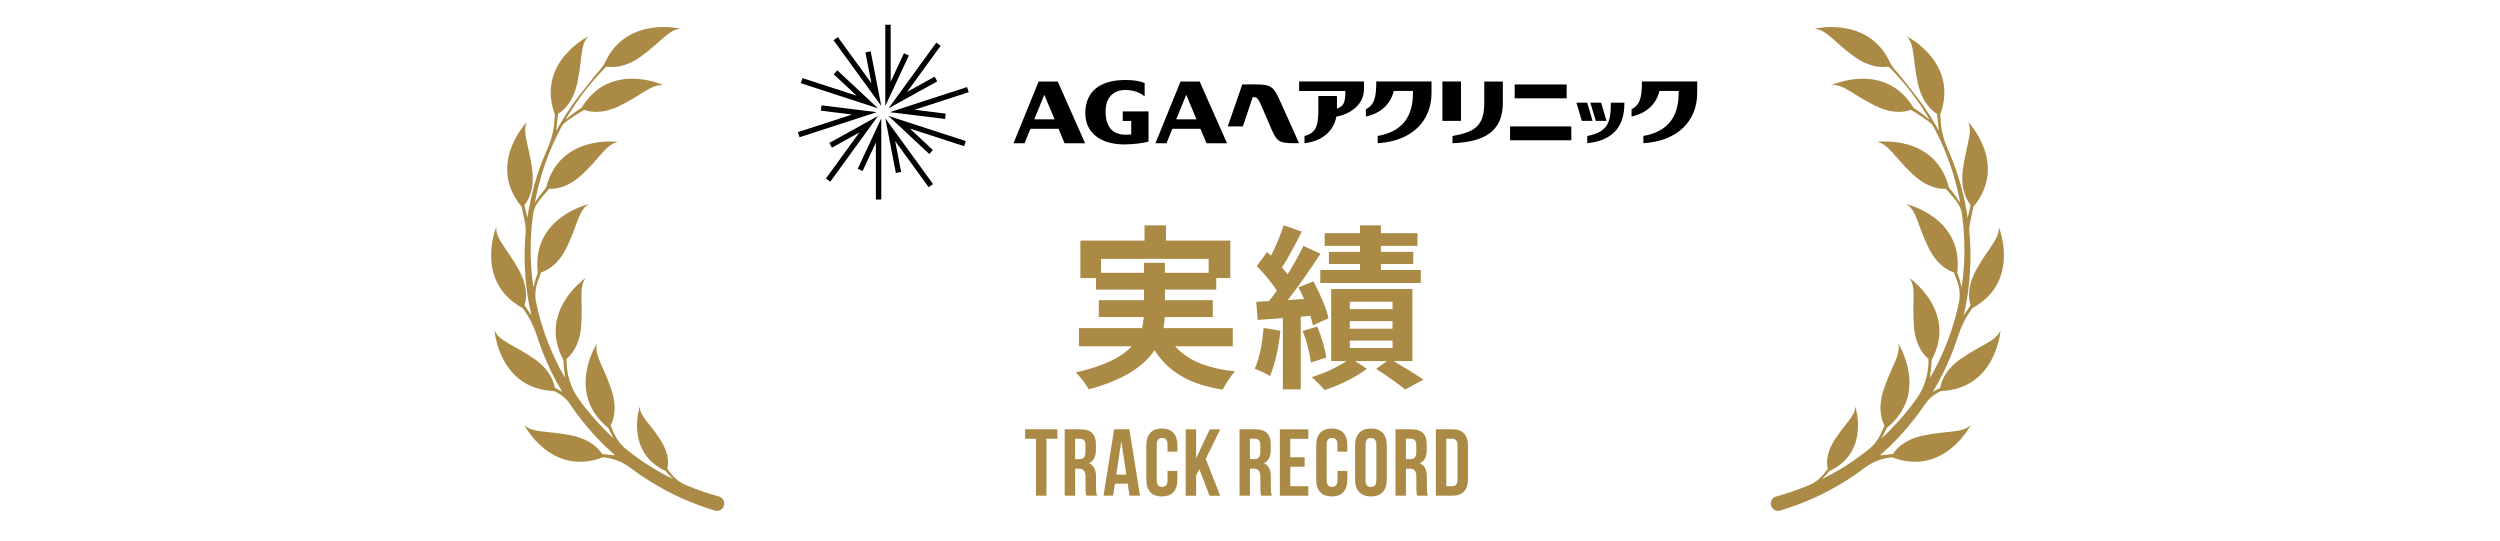 <?xml version="1.0" encoding="UTF-8"?>
<svg id="_レイヤー_2" data-name="レイヤー_2" xmlns="http://www.w3.org/2000/svg" viewBox="0 0 74 16">
  <defs>
    <style>
      .cls-1 {
        fill: none;
      }

      .cls-2 {
        fill: #aa8a45;
      }
    </style>
  </defs>
  <g id="_レイヤー_2-2" data-name="レイヤー_2">
    <g>
      <g>
        <g>
          <path class="cls-2" d="M34.783,10.249c.369.417.952.656,1.774.744-.125.13-.286.375-.364.541-.988-.156-1.607-.525-2.019-1.17-.307.463-.885.874-1.946,1.16-.073-.135-.25-.37-.385-.5.874-.198,1.374-.468,1.66-.775h-1.566v-.536h1.868c.026-.109.042-.219.052-.328h-1.332v-.5h1.337v-.312h-1.42v-.343h-.463v-1.108h1.899v-.453h.635v.453h1.904v1.108h-.416v.343h-1.519v.312h1.416v.5h-1.421c-.005.109-.016.219-.042.328h2.055v.536h-1.707ZM33.861,8.074v-.296h.62v.296h1.295v-.411h-3.185v.411h1.27Z"/>
          <path class="cls-2" d="M37.898,9.791c-.047.494-.161,1.009-.307,1.342-.104-.073-.328-.172-.453-.219.151-.307.224-.77.266-1.207l.494.083ZM38.502,9.375v2.149h-.53v-2.107l-.744.052-.042-.536.375-.021c.078-.094.156-.198.234-.307-.146-.234-.386-.515-.594-.729l.302-.416c.037.036.078.073.12.109.146-.286.291-.635.374-.9l.536.187c-.182.359-.396.771-.588,1.062.062.068.12.141.167.203.182-.292.349-.588.468-.843l.505.234c-.286.437-.64.952-.968,1.369l.483-.031c-.052-.12-.108-.234-.166-.344l.442-.177c.192.349.39.801.447,1.093l-.463.208c-.016-.083-.042-.177-.073-.281l-.286.026ZM38.991,9.666c.125.292.234.666.266.916l-.458.151c-.021-.255-.12-.64-.239-.937l.432-.13ZM41.249,10.686c.317.188.677.406.885.552l-.541.292c-.192-.162-.552-.417-.858-.609l.322-.234h-.946l.349.229c-.317.245-.833.495-1.249.63-.094-.109-.266-.276-.38-.385.354-.104.765-.296,1.025-.474h-.453v-2.133h2.404v2.133h-.558ZM40.256,7.278h-1.046v-.375h1.046v-.234h.619v.234h1.082v.375h-1.082v.177h.957v.359h-.957v.177h1.181v.385h-2.976v-.385h1.176v-.177h-.921v-.359h.921v-.177ZM39.954,9.151h1.265v-.219h-1.265v.219ZM39.954,9.729h1.265v-.224h-1.265v.224ZM39.954,10.301h1.265v-.219h-1.265v.219Z"/>
        </g>
        <g>
          <path class="cls-2" d="M30.343,12.706h.955v.281h-.323v1.685h-.309v-1.685h-.323v-.281Z"/>
          <path class="cls-2" d="M32.16,14.672c-.017-.051-.028-.082-.028-.241v-.309c0-.183-.062-.25-.202-.25h-.106v.8h-.309v-1.965h.466c.32,0,.458.149.458.452v.154c0,.202-.065.334-.202.399.154.064.205.213.205.418v.303c0,.096.003.166.034.239h-.314ZM31.823,12.987v.604h.121c.115,0,.185-.05.185-.208v-.194c0-.141-.048-.202-.157-.202h-.148Z"/>
          <path class="cls-2" d="M33.746,14.672h-.312l-.054-.356h-.379l-.053.356h-.284l.314-1.965h.452l.314,1.965ZM33.042,14.049h.297l-.148-.994-.149.994Z"/>
          <path class="cls-2" d="M34.851,13.939v.261c0,.314-.157.494-.46.494s-.46-.18-.46-.494v-1.022c0-.314.157-.494.46-.494s.46.18.46.494v.191h-.292v-.21c0-.141-.062-.194-.16-.194-.098,0-.16.053-.16.194v1.061c0,.141.062.191.16.191.099,0,.16-.05.16-.191v-.281h.292Z"/>
          <path class="cls-2" d="M35.501,13.889l-.096.18v.604h-.309v-1.965h.309v.856l.404-.856h.31l-.43.876.43,1.089h-.317l-.301-.783Z"/>
          <path class="cls-2" d="M37.335,14.672c-.017-.051-.028-.082-.028-.241v-.309c0-.183-.062-.25-.201-.25h-.107v.8h-.309v-1.965h.466c.32,0,.458.149.458.452v.154c0,.202-.064.334-.202.399.154.064.205.213.205.418v.303c0,.096.003.166.033.239h-.314ZM36.998,12.987v.604h.121c.115,0,.186-.05.186-.208v-.194c0-.141-.048-.202-.157-.202h-.149Z"/>
          <path class="cls-2" d="M38.193,13.535h.424v.281h-.424v.576h.533v.281h-.842v-1.965h.842v.281h-.533v.547Z"/>
          <path class="cls-2" d="M39.881,13.939v.261c0,.314-.157.494-.46.494-.304,0-.461-.18-.461-.494v-1.022c0-.314.157-.494.461-.494.303,0,.46.18.46.494v.191h-.292v-.21c0-.141-.062-.194-.16-.194-.098,0-.16.053-.16.194v1.061c0,.141.062.191.16.191.099,0,.16-.05.16-.191v-.281h.292Z"/>
          <path class="cls-2" d="M40.111,13.178c0-.314.166-.494.469-.494.304,0,.469.18.469.494v1.022c0,.314-.165.494-.469.494-.303,0-.469-.18-.469-.494v-1.022ZM40.42,14.22c0,.141.062.194.16.194.099,0,.16-.053.16-.194v-1.061c0-.141-.062-.194-.16-.194-.098,0-.16.053-.16.194v1.061Z"/>
          <path class="cls-2" d="M41.952,14.672c-.017-.051-.028-.082-.028-.241v-.309c0-.183-.062-.25-.201-.25h-.107v.8h-.309v-1.965h.466c.32,0,.458.149.458.452v.154c0,.202-.064.334-.202.399.154.064.205.213.205.418v.303c0,.096.003.166.033.239h-.314ZM41.615,12.987v.604h.121c.115,0,.186-.05.186-.208v-.194c0-.141-.048-.202-.157-.202h-.149Z"/>
          <path class="cls-2" d="M42.502,12.706h.488c.309,0,.461.171.461.486v.994c0,.314-.152.486-.461.486h-.488v-1.965ZM42.811,12.987v1.404h.174c.099,0,.158-.05.158-.191v-1.022c0-.14-.06-.191-.158-.191h-.174Z"/>
        </g>
        <g>
          <rect x="44.835" y="2.5" width="1.538" height=".41"/>
          <rect x="44.698" y="3.742" width="1.813" height=".41"/>
          <path d="M38.454,2.412v.281h1.37c-.004.363-.053.446-.25.522v-.373h-.551v.402c0,.465-.057.689-.41.781v.215c.531-.063.864-.364.943-.787.489-.098.818-.4.818-.822v-.219h-1.92Z"/>
          <path d="M31.51,4.24h.609l-.81-1.827h-.566l-.743,1.827h.327l.174-.428h.831l.179.428ZM30.615,3.532l.296-.727.304.727h-.599Z"/>
          <path d="M35.711,4.24h.609l-.81-1.827h-.566l-.743,1.827h.327l.174-.428h.831l.179.428ZM34.816,3.532l.296-.727.304.727h-.599Z"/>
          <path d="M33.233,3.298v.281h.251v.401c-.024.004-.119.008-.162.008-.403,0-.597-.247-.597-.69,0-.392.212-.635.591-.635.214,0,.446.078.55.181h.015v-.386c-.154-.064-.341-.09-.574-.09-.744,0-1.182.338-1.182.982,0,.571.438.925,1.157.925.229,0,.566-.036.714-.086v-.892h-.762Z"/>
          <path d="M40.738,2.412c0,.519-.074.695-.308.823v.214c.462-.1.737-.386.826-.757h.568v.055c0,.702-.307,1.146-1.044,1.277v.215c1.018-.061,1.593-.662,1.593-1.488v-.339h-1.635Z"/>
          <rect x="42.695" y="2.412" width=".55" height="1.166"/>
          <path d="M43.934,2.412v.625c0,.684-.27.871-.94.988v.215c1.034-.04,1.49-.416,1.49-1.199v-.628h-.55Z"/>
          <polygon points="46.98 3.038 46.661 3.038 46.822 3.578 47.141 3.578 46.98 3.038"/>
          <polygon points="47.553 3.578 47.392 3.038 47.074 3.038 47.235 3.578 47.553 3.578"/>
          <path d="M47.681,3.038v.028c0,.595-.116.842-.698.96v.214c.801-.088,1.098-.533,1.098-1.172v-.028l-.401-.002Z"/>
          <path d="M36.342,3.742h.447l.291-.865h.05c.073,0,.118.029.266.39l.263.611c.15.322.231.361.662.361h.131l-.559-1.244c-.197-.441-.277-.496-.717-.496h-.404l-.43,1.242Z"/>
          <path d="M48.602,2.412c0,.519-.074.695-.308.823v.214c.462-.1.737-.386.826-.757h.568v.055c0,.702-.307,1.146-1.044,1.277v.215c1.018-.061,1.593-.662,1.593-1.488v-.339h-1.635Z"/>
          <g>
            <polygon points="24.576 5.378 24.447 5.284 25.439 3.919 24.625 4.37 24.548 4.231 25.989 3.433 24.576 5.378"/>
            <polygon points="23.666 4.062 23.617 3.911 25.221 3.39 24.298 3.276 24.318 3.118 25.952 3.32 23.666 4.062"/>
            <polygon points="25.989 3.206 23.703 2.463 23.752 2.312 25.357 2.833 24.677 2.199 24.785 2.082 25.989 3.206"/>
            <polygon points="26.086 3.136 24.673 1.191 24.801 1.098 25.793 2.463 25.616 1.55 25.772 1.519 26.086 3.136"/>
            <polygon points="26.205 3.136 26.205 .732 26.364 .732 26.364 2.419 26.757 1.577 26.902 1.644 26.205 3.136"/>
            <polygon points="26.301 3.206 27.714 1.262 27.843 1.355 26.851 2.72 27.665 2.269 27.742 2.409 26.301 3.206"/>
            <polygon points="27.973 3.521 26.338 3.32 28.624 2.577 28.674 2.728 27.069 3.249 27.992 3.363 27.973 3.521"/>
            <polygon points="27.505 4.557 26.301 3.433 28.588 4.176 28.538 4.327 26.934 3.806 27.613 4.441 27.505 4.557"/>
            <polygon points="27.489 5.541 26.497 4.176 26.674 5.09 26.518 5.12 26.205 3.503 27.618 5.448 27.489 5.541"/>
            <polygon points="26.086 5.907 25.926 5.907 25.926 4.22 25.533 5.062 25.389 4.995 26.086 3.503 26.086 5.907"/>
          </g>
        </g>
        <g>
          <path class="cls-2" d="M58.045,10.617c-.514.359-.597.749-.61.857-.081.048-.157.091-.227.128.109-.181.212-.366.307-.555.157-.322.294-.653.409-.992.013-.037.025-.074.037-.112.089-.278.218-.543.391-.779.012-.016.023-.032.034-.047l-0.0.001c1.44-.788.779-2.396.779-2.396.022.355-.321.626-.673,1.273-.3.551-.199.937-.163,1.04-.074.114-.143.213-.202.296.024-.103.045-.207.065-.311.068-.35.106-.706.124-1.062l.006-.133c.002-.044.004-.089.003-.133l-0-.267c-.002-.089-.008-.178-.011-.267-.002-.044-.003-.089-.007-.133l-.012-.133h0c-.008-.088-.003-.177.014-.263l.103-.508-0.0.001c1.05-1.262-.155-2.514-.155-2.514.151.322-.069.7-.158,1.431-.076.622.159.944.231,1.027-.03.147-.06.276-.088.381l-.012-.083c-.01-.088-.031-.175-.047-.262l-.025-.131c-.008-.044-.017-.087-.028-.13-.043-.172-.082-.345-.137-.514l-.038-.127-.019-.064-.022-.063-.09-.25c-.057-.145-.116-.29-.179-.433-.114-.256-.184-.53-.2-.809-.004-.065-.009-.129-.015-.191l0.0.001c.565-1.541-.99-2.316-.99-2.316.25.253.17.682.331,1.401.137.612.467.836.562.89.03.209.046.385.055.507-.002-.004-.005-.009-.007-.013l-.063-.117c-.021-.039-.045-.076-.068-.114l-.137-.227-.148-.22c-.025-.036-.049-.074-.075-.11l-.079-.106c-.082-.113-.168-.223-.257-.33l0.0 0c-.124-.158-.295-.385-.443-.55-.069-.077-.13-.162-.175-.256-.647-1.364-2.228-.98-2.228-.98.355.023.581.396,1.179.826.473.34.848.319.984.296.016.005.036.012.053.017l.181.189c.236.26.463.529.66.819l.076.107c.024.036.047.074.071.111l.141.222.06.104c-.157-.133-.315-.25-.472-.35l.001 0c-.852-1.403-2.428-.671-2.428-.671.354-.038.64.292,1.302.615.564.275.945.157,1.046.116.226.132.413.262.522.34.068.049.126.113.164.188 0.0 0.0 0.0.001.001.001l.059.117c.163.31.295.635.413.963l.082.249.02.062.017.063.035.126c.05.167.084.339.122.509.01.042.017.085.024.129l0.0.002c-.106-.163-.218-.313-.332-.448l0.0 0c-.404-1.591-2.126-1.352-2.126-1.352.349.068.526.467,1.065.969.459.427.858.427.966.417.124.134.225.255.299.348.104.129.172.284.187.449 0.0.001 0.0.002 0.0.003l.03.26.007.065.004.065.009.13.009.13c.003.043.002.087.004.131.001.087.005.174.004.261l-.006.261c-0.0.043-.003.087-.006.13l-.009.13c-.014.188-.034.375-.061.562-.037-.156-.08-.305-.129-.446l0.0 0c.19-1.631-1.503-2.022-1.503-2.022.302.188.325.624.649,1.285.276.563.649.705.754.734.04.102.075.195.104.278.072.204.087.424.04.635-0.0.001-0.0.002-.001.003-.074.339-.166.674-.286.999-.12.325-.26.642-.42.949-.048.089-.097.177-.148.263.029-.184.046-.361.052-.531l0.0.001c.775-1.447-.658-2.432-.658-2.432.212.285.074.699.133,1.434.05.625.345.893.432.959 0.0.024 0.0.047-0.0.07-.002.397-.124.787-.354,1.111-.001.002-.002.003-.003.005-.199.282-.423.546-.659.797-.06.061-.117.126-.18.185l-.186.179c-.003-.002-.002-.002-.005-.004.057-.101.108-.201.154-.3l-0.0.001c1.275-1.034.336-2.497.336-2.497.085.345-.203.673-.433,1.373-.196.596-.028.957.027,1.052-.038.09-.074.173-.108.246-.083.18-.205.341-.361.463-.001.001-.002.001-.002.002-.269.214-.549.415-.845.589-.172.102-.348.197-.527.286.075-.077.144-.154.207-.232l-0.0 0c1.221-.563.772-1.914.772-1.914-.002.291-.297.493-.622,1.003-.276.433-.215.755-.191.841-.04.053-.078.102-.113.146-.117.146-.267.263-.439.336-.001 0-.002.001-.003.001-.316.132-.64.244-.97.336l-.004.001-.001 0c-.089.026-.155.105-.157.198-.004.159.143.26.281.218.346-.106.685-.233,1.015-.381.329-.149.646-.324.951-.516.184-.115.362-.239.534-.37.234-.178.515-.285.809-.31l-.001 0c1.533.588,2.331-.955,2.331-.955-.257.246-.685.16-1.406.31-.614.128-.843.454-.898.548-.148.019-.278.031-.385.039.097-.086.192-.175.287-.263l.19-.192c.064-.063.122-.132.183-.198.239-.268.465-.548.664-.847.004-.006.008-.012.012-.018.098-.146.231-.264.388-.344.026-.013.051-.026.076-.04l-0.0 0c1.641-.061,1.768-1.795,1.768-1.795-.139.327-.567.416-1.171.838Z"/>
          <path class="cls-2" d="M15.809,10.617c.514.359.597.749.61.857.081.048.157.091.227.128-.109-.181-.212-.366-.307-.555-.157-.322-.294-.653-.409-.992-.013-.037-.025-.074-.037-.112-.089-.278-.218-.543-.391-.779-.012-.016-.023-.032-.034-.047l0.0.001c-1.44-.788-.779-2.396-.779-2.396-.022.355.321.626.673,1.273.3.551.199.937.163,1.04.074.114.143.213.202.296-.024-.103-.045-.207-.065-.311-.068-.35-.106-.706-.124-1.062l-.006-.133c-.002-.044-.004-.089-.003-.133l0-.267c.002-.089.008-.178.011-.267.003-.044.003-.089.007-.133l.012-.133h0c.008-.088.003-.177-.014-.263l-.103-.508 0.0.001c-1.05-1.262.155-2.514.155-2.514-.151.322.069.7.158,1.431.076.622-.159.944-.231,1.027.03.147.06.276.088.381l.012-.083c.01-.088.031-.175.047-.262l.025-.131c.008-.044.017-.087.028-.13.043-.172.082-.345.137-.514l.038-.127.019-.064.022-.063.09-.25c.057-.145.116-.29.179-.433.114-.256.184-.53.2-.809.004-.065.009-.129.015-.191l-0.0.001c-.565-1.541.99-2.316.99-2.316-.25.253-.17.682-.331,1.401-.137.612-.467.836-.562.89-.03.209-.046.385-.055.507.002-.004.005-.009.007-.013l.063-.117c.021-.039.045-.076.068-.114l.137-.227.148-.22c.025-.036.049-.074.074-.11l.079-.106c.082-.113.168-.223.257-.33l-0.0 0c.124-.158.295-.385.443-.55.069-.077.13-.162.175-.256.647-1.364,2.228-.98,2.228-.98-.355.023-.581.396-1.179.826-.473.34-.848.319-.984.296-.017.005-.036.012-.053.017l-.181.189c-.236.26-.463.529-.66.819l-.076.107c-.024.036-.047.074-.071.111l-.141.222-.06.104c.157-.133.315-.25.472-.35l-0.0 0c.852-1.403,2.428-.671,2.428-.671-.354-.038-.64.292-1.302.615-.564.275-.945.157-1.046.116-.226.132-.413.262-.522.34-.068.049-.126.113-.164.188-0.0 0-0.0.001-.001.001l-.059.117c-.163.31-.295.635-.413.963l-.082.249-.02.062-.017.063-.035.126c-.05.167-.084.339-.122.509-.01.042-.017.085-.024.129l-0.0.002c.106-.163.218-.313.332-.448l-0.0 0c.404-1.591,2.126-1.352,2.126-1.352-.349.068-.526.467-1.065.969-.459.427-.858.427-.966.417-.124.134-.225.255-.299.348-.104.129-.172.284-.187.449-0.0.001-0.0.002-0.0.003l-.03.26-.007.065-.004.065-.009.13-.009.13c-.003.043-.002.087-.004.131-.001.087-.005.174-.004.261l.006.261c0.0.043.003.087.006.13l.009.13c.014.188.034.375.061.562.037-.156.08-.305.129-.446l-0.0 0c-.19-1.631,1.503-2.022,1.503-2.022-.302.188-.325.624-.649,1.285-.276.563-.649.705-.754.734-.04.102-.075.195-.104.278-.072.204-.087.424-.04.635 0.0.001 0.0.002.001.003.074.339.166.674.286.999.12.325.26.642.42.949.048.089.097.177.148.263-.029-.184-.046-.361-.052-.531l-0.0.001c-.775-1.447.658-2.432.658-2.432-.212.285-.074.699-.133,1.434-.05.625-.346.893-.432.959-0.0.024-0.0.047 0.0.07.002.397.124.787.354,1.111.001.002.002.003.003.005.199.282.423.546.659.797.06.061.117.126.18.185l.186.179c.003-.002.002-.002.005-.004-.057-.101-.108-.201-.154-.3l0.0.001c-1.275-1.034-.336-2.497-.336-2.497-.085.345.203.673.433,1.373.196.596.028.957-.027,1.052.038.09.074.173.108.246.083.18.205.341.361.463.001.001.002.001.002.002.269.214.549.415.845.589.172.102.348.197.527.286-.075-.077-.144-.154-.207-.232l0.0 0c-1.221-.563-.772-1.914-.772-1.914.002.291.297.493.622,1.003.276.433.215.755.191.841.04.053.078.102.113.146.117.146.267.263.439.336.001 0.0.002.001.003.001.316.132.64.244.97.336l.004.001.001 0c.089.026.155.105.157.198.004.159-.143.26-.281.218-.346-.106-.685-.233-1.015-.381-.329-.149-.646-.324-.951-.516-.184-.115-.362-.239-.534-.37-.234-.178-.516-.285-.809-.31l.001 0c-1.533.588-2.331-.955-2.331-.955.257.246.685.16,1.406.31.614.128.843.454.898.548.148.019.278.031.385.039-.097-.086-.192-.175-.287-.263l-.19-.192c-.064-.063-.122-.132-.183-.198-.239-.268-.465-.548-.664-.847-.004-.006-.008-.012-.012-.018-.098-.146-.231-.264-.388-.344-.026-.013-.051-.026-.076-.04l0.0 0c-1.641-.061-1.768-1.795-1.768-1.795.139.327.567.416,1.171.838Z"/>
        </g>
      </g>
      <rect class="cls-1" width="74" height="16"/>
    </g>
  </g>
</svg>